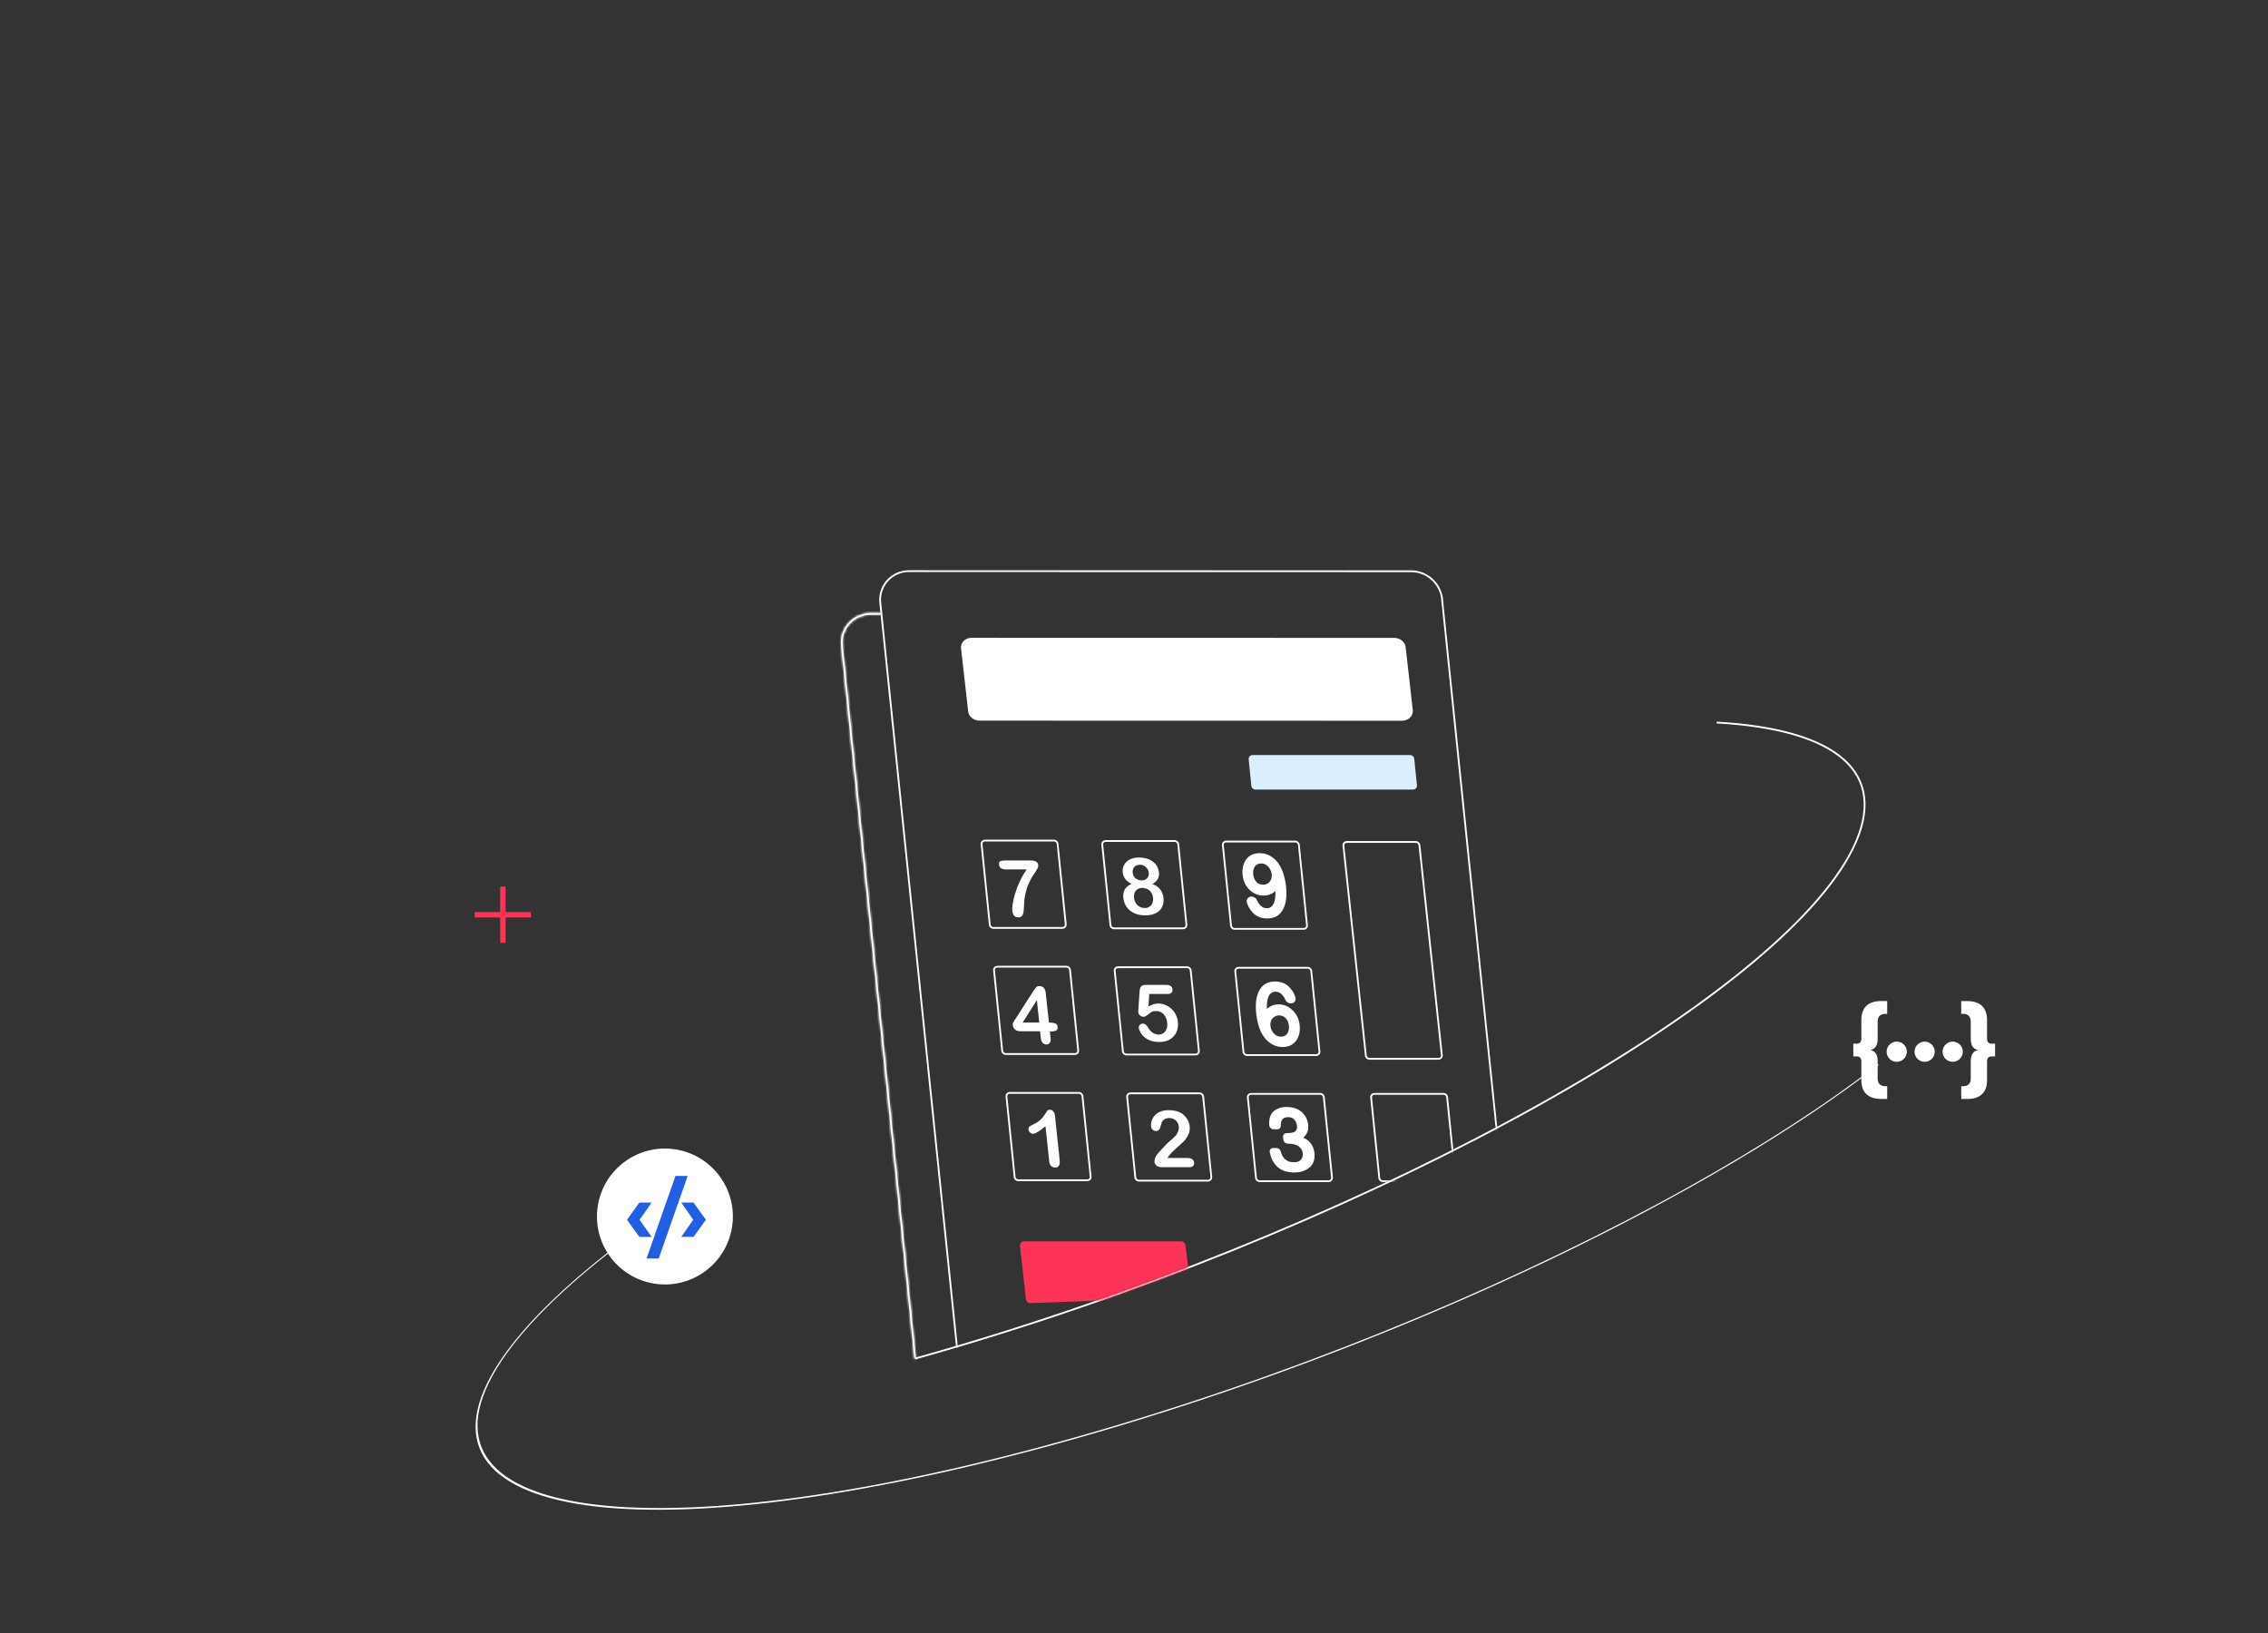 <?xml version="1.0" encoding="UTF-8"?> <svg xmlns="http://www.w3.org/2000/svg" width="793" height="571" viewBox="0 0 793 571" fill="none"><rect x="0" y="0" width="793" height="571" fill="#333333" stroke="none"/> <path d="M600.234 252.628C641.744 254.953 660.983 269.84 647.904 296.574C622.335 348.835 482.937 426.579 336.55 470.219C330.957 471.886 325.434 473.48 319.986 475" stroke="white" stroke-width="0.625"></path> <path fill-rule="evenodd" clip-rule="evenodd" d="M244.304 415.805L244.039 415.54C206.739 439.733 180.164 463.541 170.352 483.597C144.783 535.858 242.726 542.848 389.113 499.208C495.94 467.361 599.046 417.353 656.907 372.339L656.65 372.088C638.541 386.167 615.948 400.764 590.14 415.157C533.895 446.526 462.527 476.843 389.388 498.647C316.248 520.451 255.238 529.597 215.719 526.777C195.958 525.367 181.596 520.966 173.766 513.684C165.936 506.402 164.664 496.269 170.951 483.418C177.238 470.567 190.552 456.086 209.399 440.851C219.539 432.655 231.259 424.257 244.304 415.805Z" fill="white"></path> <mask id="mask0_2825_1009" style="mask-type:alpha" maskUnits="userSpaceOnUse" x="113" y="156" width="538" height="343"> <path d="M647.903 296.573C622.335 348.835 482.937 426.579 336.55 470.219C190.163 513.859 92.22 506.869 117.789 454.607C143.358 402.346 107.915 204.233 254.302 160.593C259.094 159.164 372.427 165.663 377.113 164.343C515.561 125.333 672.635 246.023 647.903 296.573Z" fill="#D9D9D9"></path> </mask> <g mask="url(#mask0_2825_1009)"> <mask id="path-4-inside-1_2825_1009" fill="white"> <path fill-rule="evenodd" clip-rule="evenodd" d="M307.844 214.343L304.406 214.342C298.457 214.342 293.773 219.175 293.996 225.16L320.801 485.847C321.024 491.832 326.005 496.665 331.991 496.665L507.579 496.702C513.564 496.702 518.211 491.869 517.988 485.884L517.558 481.702L516.93 481.702L517.364 485.927C517.563 491.55 513.202 496.077 507.579 496.077L331.991 496.04C326.344 496.04 321.636 491.476 321.425 485.823L321.424 485.803L321.422 485.783L294.62 225.117C294.421 219.495 298.817 214.967 304.405 214.967H304.406L307.908 214.968L307.844 214.343Z"></path> </mask> <path fill-rule="evenodd" clip-rule="evenodd" d="M307.844 214.343L304.406 214.342C298.457 214.342 293.773 219.175 293.996 225.16L320.801 485.847C321.024 491.832 326.005 496.665 331.991 496.665L507.579 496.702C513.564 496.702 518.211 491.869 517.988 485.884L517.558 481.702L516.93 481.702L517.364 485.927C517.563 491.55 513.202 496.077 507.579 496.077L331.991 496.04C326.344 496.04 321.636 491.476 321.425 485.823L321.424 485.803L321.422 485.783L294.62 225.117C294.421 219.495 298.817 214.967 304.405 214.967H304.406L307.908 214.968L307.844 214.343Z" fill="#FAFAFA"></path> <path d="M307.844 214.343L308.465 214.279L308.408 213.718L307.844 213.718L307.844 214.343ZM304.406 214.342L304.406 213.717H304.406V214.342ZM293.996 225.16L293.371 225.184L293.372 225.204L293.374 225.224L293.996 225.16ZM320.801 485.847L321.425 485.823L321.424 485.803L321.422 485.783L320.801 485.847ZM331.991 496.665L331.991 496.04H331.991V496.665ZM507.579 496.702L507.579 497.327H507.579V496.702ZM517.988 485.884L518.613 485.86L518.612 485.84L518.61 485.82L517.988 485.884ZM517.558 481.702L518.18 481.638L518.122 481.077L517.558 481.077L517.558 481.702ZM516.93 481.702L516.93 481.077L516.237 481.077L516.308 481.766L516.93 481.702ZM517.364 485.927L517.989 485.905L517.988 485.884L517.986 485.863L517.364 485.927ZM507.579 496.077L507.579 496.702H507.579V496.077ZM331.991 496.04L331.991 495.415H331.991V496.04ZM321.425 485.823L322.05 485.8L322.05 485.8L321.425 485.823ZM321.424 485.803L322.049 485.78L322.048 485.759L322.046 485.739L321.424 485.803ZM321.422 485.783L322.044 485.719L322.044 485.719L321.422 485.783ZM294.62 225.117L293.995 225.139L293.996 225.16L293.998 225.181L294.62 225.117ZM304.405 214.967L304.405 214.342L304.405 214.342L304.405 214.967ZM304.406 214.967L304.406 214.342H304.406V214.967ZM307.908 214.968L307.908 215.593L308.601 215.593L308.53 214.904L307.908 214.968ZM307.844 213.718L304.406 213.717L304.405 214.967L307.844 214.968L307.844 213.718ZM304.406 213.717C298.103 213.717 293.135 218.843 293.371 225.184L294.62 225.137C294.411 219.506 298.811 214.967 304.406 214.967V213.717ZM293.374 225.224L320.179 485.91L321.422 485.783L294.618 225.096L293.374 225.224ZM320.176 485.87C320.412 492.189 325.667 497.29 331.991 497.29V496.04C326.344 496.04 321.636 491.476 321.425 485.823L320.176 485.87ZM331.991 497.29L507.579 497.327L507.579 496.077L331.991 496.04L331.991 497.29ZM507.579 497.327C513.919 497.327 518.849 492.199 518.613 485.86L517.364 485.907C517.574 491.539 513.209 496.077 507.579 496.077V497.327ZM518.61 485.82L518.18 481.638L516.937 481.766L517.367 485.948L518.61 485.82ZM517.558 481.077L516.93 481.077L516.93 482.327L517.558 482.327L517.558 481.077ZM517.986 485.863L517.552 481.638L516.308 481.766L516.743 485.991L517.986 485.863ZM507.579 496.702C513.557 496.702 518.2 491.881 517.989 485.905L516.74 485.949C516.926 491.22 512.848 495.452 507.579 495.452V496.702ZM331.991 496.665L507.579 496.702L507.579 495.452L331.991 495.415L331.991 496.665ZM320.801 485.847C321.024 491.832 326.005 496.665 331.991 496.665V495.415C326.683 495.415 322.248 491.119 322.05 485.8L320.801 485.847ZM320.8 485.826L320.801 485.847L322.05 485.8L322.049 485.78L320.8 485.826ZM320.801 485.846L320.803 485.867L322.046 485.739L322.044 485.719L320.801 485.846ZM293.998 225.181L320.801 485.847L322.044 485.719L295.241 225.053L293.998 225.181ZM304.405 214.342C298.464 214.342 293.784 219.163 293.995 225.139L295.244 225.095C295.058 219.828 299.171 215.592 304.405 215.592L304.405 214.342ZM304.406 214.342H304.405V215.592H304.406V214.342ZM307.908 214.343L304.406 214.342L304.405 215.592L307.908 215.593L307.908 214.343ZM308.53 214.904L308.465 214.279L307.222 214.407L307.286 215.032L308.53 214.904Z" fill="white" mask="url(#path-4-inside-1_2825_1009)"></path> <path d="M334.572 470.836L334.572 470.826L334.571 470.815L307.73 210.177C307.519 204.373 312.059 199.692 317.827 199.692C317.827 199.692 317.827 199.692 317.827 199.692L493.415 199.73C499.231 199.73 504.076 204.428 504.293 210.247L504.294 210.257L504.295 210.268L531.098 470.945C531.346 476.709 526.807 481.391 521.038 481.391L345.45 481.354C339.634 481.354 334.789 476.655 334.572 470.836Z" stroke="white" stroke-width="0.625"></path> <path d="M346.059 323.24L346.059 323.231L346.058 323.223L343.196 295.052C343.172 294.424 343.689 293.899 344.334 293.899H368.537C369.189 293.899 369.756 294.439 369.786 295.088L369.786 295.097L369.787 295.106L372.648 323.269C372.64 323.918 372.141 324.429 371.511 324.429H347.308C346.656 324.429 346.089 323.89 346.059 323.24Z" stroke="white" stroke-width="0.625"></path> <path d="M388.254 323.389L388.254 323.38L388.253 323.371L385.391 295.2C385.368 294.572 385.884 294.048 386.529 294.048H410.732C411.384 294.048 411.952 294.587 411.981 295.237L411.981 295.245L411.982 295.254L414.843 323.418C414.836 324.066 414.336 324.577 413.706 324.577H389.504C388.851 324.577 388.284 324.038 388.254 323.389Z" stroke="white" stroke-width="0.625"></path> <path d="M430.415 323.575L430.414 323.566L430.413 323.558L427.552 295.387C427.528 294.759 428.044 294.234 428.69 294.234H452.892C453.544 294.234 454.112 294.774 454.141 295.423L454.142 295.432L454.143 295.441L457.004 323.612C457.028 324.24 456.512 324.764 455.866 324.764H431.664C431.012 324.764 430.444 324.225 430.415 323.575Z" stroke="white" stroke-width="0.625"></path> <path d="M477.555 369.005L477.554 368.996L477.553 368.986L469.71 295.534C469.686 294.907 470.203 294.383 470.848 294.383H495.05C495.702 294.383 496.27 294.922 496.299 295.572L496.3 295.581L496.301 295.591L504.144 369.043C504.168 369.675 503.683 370.194 503.006 370.194H478.804C478.152 370.194 477.584 369.655 477.555 369.005Z" stroke="white" stroke-width="0.625"></path> <path d="M350.409 367.332L350.408 367.323L350.407 367.314L347.546 339.143C347.522 338.516 348.038 337.991 348.684 337.991H372.886C373.538 337.991 374.106 338.53 374.135 339.18L374.136 339.189L374.137 339.197L376.998 367.368C377.022 367.996 376.506 368.521 375.86 368.521H351.658C351.006 368.521 350.438 367.981 350.409 367.332Z" stroke="white" stroke-width="0.625"></path> <path d="M392.604 367.518L392.604 367.51L392.603 367.501L389.741 339.33C389.717 338.702 390.234 338.178 390.879 338.178H415.081C415.734 338.178 416.301 338.717 416.331 339.367L416.331 339.375L416.332 339.384L419.193 367.548C419.185 368.196 418.686 368.707 418.056 368.707H393.853C393.201 368.707 392.634 368.168 392.604 367.518Z" stroke="white" stroke-width="0.625"></path> <path d="M434.762 367.704L434.762 367.695L434.761 367.687L431.899 339.516C431.875 338.888 432.392 338.363 433.037 338.363H457.24C457.892 338.363 458.459 338.902 458.489 339.552L458.489 339.561L458.49 339.569L461.352 367.741C461.376 368.368 460.859 368.893 460.214 368.893H436.012C435.359 368.893 434.792 368.354 434.762 367.704Z" stroke="white" stroke-width="0.625"></path> <path d="M354.758 411.462L354.758 411.453L354.757 411.444L351.895 383.273C351.871 382.64 352.356 382.121 353.034 382.121H377.236C377.888 382.121 378.456 382.66 378.485 383.31L378.485 383.319L378.486 383.327L381.348 411.498C381.372 412.131 380.887 412.651 380.21 412.651H356.008C355.355 412.651 354.788 412.111 354.758 411.462Z" stroke="white" stroke-width="0.625"></path> <path d="M396.954 411.61L396.953 411.602L396.952 411.593L394.091 383.422C394.067 382.794 394.583 382.27 395.229 382.27H419.431C420.083 382.27 420.651 382.809 420.68 383.458L420.681 383.467L420.682 383.476L423.543 411.639C423.535 412.288 423.035 412.799 422.405 412.799H398.203C397.551 412.799 396.983 412.26 396.954 411.61Z" stroke="white" stroke-width="0.625"></path> <path d="M439.151 411.796L439.15 411.787L439.15 411.778L436.288 383.607C436.264 382.979 436.781 382.455 437.426 382.455H461.628C462.281 382.455 462.848 382.994 462.878 383.644L462.878 383.653L462.879 383.661L465.74 411.825C465.732 412.474 465.233 412.985 464.602 412.985H440.4C439.748 412.985 439.18 412.445 439.151 411.796Z" stroke="white" stroke-width="0.625"></path> <path d="M482.258 411.796L482.258 411.787L482.257 411.778L479.395 383.607C479.371 382.979 479.888 382.455 480.533 382.455H504.736C505.388 382.455 505.955 382.994 505.985 383.644L505.985 383.653L505.986 383.661L508.847 411.825C508.84 412.474 508.34 412.985 507.71 412.985H483.508C482.855 412.985 482.288 412.445 482.258 411.796Z" stroke="white" stroke-width="0.625"></path> <path d="M415.141 453.626L360.267 455.626C359.449 455.626 358.743 454.957 358.706 454.139L356.615 435.5C356.578 434.682 357.247 434.013 358.065 434.013H412.938C413.756 434.013 414.462 434.682 414.5 435.5L416.591 452.139C416.628 452.957 415.959 453.626 415.141 453.626Z" fill="#FD3458"></path> <path d="M490.252 252L342.496 251.967C340.344 251.967 338.563 250.405 338.488 248.479L336.002 226.455C335.928 224.528 337.598 223 339.75 223L487.506 223.033C489.658 223.033 491.439 224.595 491.513 226.521L493.999 248.545C494.036 250.439 492.367 252 490.252 252Z" fill="white"></path> <path d="M494.059 276.073H439C438.219 276.073 437.55 275.441 437.513 274.623L436.584 265.44C436.546 264.659 437.178 263.99 437.959 263.99H493.018C493.799 263.99 494.468 264.622 494.506 265.44L495.435 274.623C495.472 275.404 494.877 276.073 494.059 276.073Z" fill="#DAEFFF"></path> <path d="M392.548 304.952C392.436 304.059 392.622 303.204 393.031 302.424C393.44 301.643 394.072 300.974 395.001 300.528C395.893 300.044 396.972 299.821 398.236 299.821C399.314 299.821 400.243 299.97 401.098 300.23C401.953 300.49 402.66 300.899 403.255 301.383C403.849 301.866 404.295 302.424 404.63 303.056C404.965 303.688 405.151 304.32 405.225 305.026C405.336 305.918 405.188 306.699 404.779 307.368C404.407 308.075 403.775 308.632 402.92 309.078C403.701 309.376 404.407 309.748 404.927 310.231C405.485 310.714 405.931 311.272 406.229 311.904C406.563 312.536 406.749 313.242 406.824 314.023C406.935 315.138 406.786 316.179 406.34 317.109C405.894 318.038 405.151 318.744 404.147 319.265C403.143 319.785 401.916 320.046 400.466 320.046C398.979 320.046 397.678 319.785 396.563 319.265C395.447 318.744 394.555 318.038 393.923 317.109C393.291 316.179 392.919 315.175 392.771 314.023C392.51 311.606 393.477 309.933 395.67 309.041C393.812 308.186 392.733 306.811 392.548 304.952ZM403.143 313.874C403.069 313.168 402.846 312.573 402.511 312.053C402.176 311.532 401.73 311.123 401.173 310.863C400.615 310.603 400.02 310.454 399.388 310.454C398.459 310.454 397.752 310.751 397.195 311.383C396.637 311.978 396.414 312.833 396.525 313.949C396.6 314.655 396.823 315.25 397.157 315.807C397.492 316.328 397.938 316.774 398.496 317.034C399.016 317.332 399.611 317.48 400.243 317.48C400.875 317.48 401.433 317.332 401.879 317.034C402.362 316.737 402.697 316.328 402.92 315.77C403.143 315.175 403.217 314.581 403.143 313.874ZM398.57 302.349C397.715 302.349 397.083 302.61 396.6 303.13C396.154 303.651 395.968 304.32 396.042 305.175C396.117 305.956 396.451 306.588 397.046 307.071C397.641 307.591 398.347 307.814 399.165 307.814C399.574 307.814 399.983 307.74 400.28 307.628C400.615 307.48 400.875 307.294 401.098 307.071C401.321 306.848 401.47 306.55 401.582 306.216C401.693 305.881 401.693 305.509 401.656 305.138C401.582 304.617 401.433 304.134 401.135 303.725C400.838 303.316 400.466 302.981 400.02 302.721C399.648 302.461 399.128 302.349 398.57 302.349Z" fill="white"></path> <path d="M366.858 406.037L365.557 393.768C363.475 395.516 362.025 396.408 361.207 396.408C360.835 396.408 360.464 396.259 360.166 395.962C359.832 395.664 359.646 395.33 359.609 394.921C359.571 394.475 359.683 394.14 359.943 393.917C360.203 393.694 360.687 393.434 361.393 393.099C362.434 392.579 363.252 392.058 363.847 391.463C364.442 390.906 364.962 390.274 365.371 389.567C365.817 388.861 366.077 388.452 366.226 388.266C366.375 388.117 366.635 388.006 367.081 388.006C367.564 388.006 367.973 388.192 368.271 388.564C368.605 388.935 368.791 389.456 368.866 390.088L370.501 405.516C370.687 407.338 370.167 408.23 368.94 408.23C368.382 408.23 367.936 408.044 367.564 407.673C367.155 407.301 366.932 406.78 366.858 406.037Z" fill="white"></path> <path d="M408.198 404.884H415.225C415.931 404.884 416.489 405.033 416.861 405.33C417.27 405.628 417.493 405.999 417.53 406.52C417.567 406.966 417.456 407.338 417.195 407.635C416.935 407.933 416.526 408.081 415.931 408.081H406.005C405.336 408.081 404.778 407.895 404.369 407.524C403.96 407.152 403.7 406.706 403.663 406.222C403.626 405.888 403.7 405.479 403.886 404.921C404.072 404.401 404.295 403.955 404.555 403.657C405.633 402.43 406.6 401.352 407.455 400.46C408.31 399.568 408.942 399.01 409.314 398.713C409.983 398.192 410.541 397.672 410.987 397.151C411.433 396.631 411.73 396.073 411.953 395.515C412.139 394.958 412.214 394.437 412.176 393.88C412.102 393.322 411.916 392.801 411.619 392.318C411.284 391.872 410.875 391.5 410.392 391.277C409.909 391.017 409.351 390.905 408.793 390.905C407.604 390.905 406.749 391.426 406.191 392.467C406.117 392.616 406.005 392.987 405.856 393.582C405.708 394.177 405.522 394.66 405.299 394.958C405.076 395.292 404.704 395.441 404.183 395.441C403.737 395.441 403.328 395.292 403.031 394.995C402.696 394.697 402.51 394.289 402.473 393.768C402.399 393.136 402.473 392.504 402.696 391.835C402.919 391.166 403.254 390.534 403.737 390.013C404.221 389.455 404.89 389.009 405.708 388.675C406.526 388.34 407.492 388.154 408.645 388.154C410.02 388.154 411.21 388.377 412.251 388.786C412.92 389.084 413.515 389.456 414.035 389.976C414.556 390.496 415.002 391.054 415.336 391.723C415.671 392.393 415.894 393.062 415.969 393.768C416.08 394.883 415.931 395.887 415.448 396.817C415.002 397.746 414.519 398.452 413.998 398.973C413.478 399.493 412.585 400.311 411.359 401.389C410.132 402.505 409.277 403.36 408.83 403.955C408.57 404.252 408.384 404.549 408.198 404.884Z" fill="white"></path> <path d="M363.922 363.06L363.662 360.569H356.896C356.041 360.569 355.371 360.383 354.925 359.974C354.442 359.602 354.182 359.045 354.107 358.413C354.107 358.227 354.107 358.078 354.145 357.892C354.182 357.706 354.256 357.52 354.368 357.334C354.479 357.149 354.591 356.963 354.702 356.777C354.814 356.591 354.962 356.368 355.148 356.108L361.283 346.553C361.692 345.921 362.026 345.475 362.286 345.178C362.547 344.88 362.918 344.769 363.327 344.769C364.703 344.769 365.446 345.549 365.632 347.111L366.748 357.558H367.342C368.049 357.558 368.606 357.669 369.053 357.855C369.499 358.041 369.759 358.45 369.796 359.082C369.833 359.602 369.722 359.974 369.387 360.234C369.053 360.457 368.569 360.606 367.9 360.606H367.082L367.342 363.097C367.417 363.803 367.305 364.287 367.045 364.658C366.785 364.993 366.376 365.179 365.855 365.179C365.335 365.179 364.926 364.993 364.591 364.658C364.22 364.249 363.997 363.729 363.922 363.06ZM357.565 357.52H363.365L362.547 349.676L357.565 357.52Z" fill="white"></path> <path d="M408.237 347.519H401.843L401.546 351.906C402.735 351.237 403.888 350.865 404.966 350.865C405.821 350.865 406.639 351.014 407.42 351.349C408.2 351.683 408.907 352.129 409.539 352.687C410.171 353.245 410.691 353.951 411.1 354.732C411.509 355.513 411.769 356.368 411.844 357.26C411.992 358.561 411.806 359.751 411.36 360.829C410.877 361.907 410.133 362.762 409.093 363.394C408.052 364.026 406.825 364.324 405.375 364.324C403.776 364.324 402.438 364.026 401.36 363.431C400.282 362.836 399.501 362.167 399.018 361.387C398.534 360.606 398.237 359.937 398.162 359.379C398.125 359.044 398.237 358.71 398.497 358.375C398.757 358.078 399.092 357.892 399.538 357.892C400.282 357.892 400.914 358.338 401.36 359.193C401.806 360.011 402.363 360.606 402.995 361.052C403.665 361.498 404.371 361.721 405.115 361.721C405.821 361.721 406.379 361.535 406.862 361.163C407.345 360.792 407.68 360.308 407.903 359.676C408.126 359.044 408.2 358.338 408.089 357.52C408.014 356.665 407.754 355.921 407.382 355.327C407.011 354.732 406.564 354.248 406.007 353.951C405.449 353.654 404.891 353.505 404.259 353.505C403.479 353.505 402.958 353.616 402.624 353.802C402.326 353.988 401.88 354.323 401.285 354.806C400.728 355.289 400.207 355.513 399.835 355.513C399.389 355.513 398.98 355.364 398.609 355.029C398.237 354.695 398.014 354.36 397.977 353.951C397.977 353.914 397.977 353.616 398.014 353.022L398.46 346.553C398.497 345.772 398.683 345.214 398.98 344.88C399.278 344.545 399.835 344.359 400.579 344.359H407.717C409.13 344.359 409.873 344.88 409.985 345.958C410.022 346.441 409.91 346.813 409.576 347.073C409.39 347.408 408.869 347.519 408.237 347.519Z" fill="white"></path> <path d="M351.393 300.862H360.39C361.245 300.862 361.877 301.011 362.323 301.271C362.732 301.531 362.993 301.978 363.03 302.61C363.067 302.981 362.881 303.502 362.509 304.097C362.138 304.729 361.691 305.398 361.171 306.141C360.688 306.885 360.167 307.814 359.684 308.93C359.201 310.045 358.754 311.421 358.42 313.019C358.271 313.726 358.197 314.32 358.16 314.804C358.122 315.287 358.085 315.882 358.048 316.625C358.011 317.369 357.974 317.927 357.936 318.336C357.862 319.265 357.639 319.897 357.342 320.232C357.044 320.603 356.598 320.752 356.003 320.752C355.446 320.752 354.999 320.566 354.628 320.194C354.256 319.823 354.033 319.265 353.959 318.484C353.884 317.927 353.921 317.146 354.07 316.142C354.219 315.138 354.479 313.986 354.888 312.573C355.297 311.198 355.817 309.785 356.487 308.335C357.156 306.885 357.974 305.435 358.977 303.985H351.765C351.022 303.985 350.427 303.836 350.018 303.576C349.609 303.316 349.386 302.87 349.311 302.275C349.237 301.643 349.386 301.271 349.795 301.085C350.129 300.937 350.687 300.862 351.393 300.862Z" fill="white"></path> <path d="M455.675 397.783C456.084 397.449 456.456 397.003 456.79 396.482C457.348 395.553 457.571 394.437 457.385 393.136C457.162 391.389 456.381 389.902 455.08 388.749C453.779 387.597 451.957 387.039 449.727 387.039C447.868 387.039 446.344 387.597 445.154 388.712C444.113 389.716 443.667 391.277 443.778 393.359C443.816 393.731 443.964 394.103 444.262 394.4C444.559 394.698 444.931 394.846 445.34 394.846H446.604C447.31 394.846 447.831 394.326 447.831 393.619C447.831 392.69 447.979 391.946 448.314 391.463C448.686 390.868 449.355 390.608 450.396 390.608C451.325 390.608 452.032 390.868 452.515 391.426C453.073 392.021 453.37 392.69 453.482 393.508C453.556 394.177 453.482 394.698 453.221 395.144C452.961 395.553 452.589 395.813 452.069 395.962C451.586 396.073 450.842 396.185 449.801 396.185C449.058 396.222 448.537 396.817 448.611 397.56L448.723 398.49C448.835 399.233 449.504 399.865 450.284 399.865C451.995 399.865 453.296 400.2 454.114 400.832C454.932 401.464 455.378 402.245 455.489 403.211C455.601 404.141 455.378 404.884 454.857 405.479C454.3 406.074 453.482 406.371 452.366 406.371C451.102 406.371 450.099 405.999 449.281 405.256C448.574 404.624 448.091 403.732 447.831 402.616C447.645 401.91 447.013 401.389 446.306 401.389H445.154C444.782 401.389 444.41 401.538 444.187 401.836C443.964 402.133 443.89 402.505 443.964 402.877C444.373 404.884 445.191 406.557 446.455 407.784C447.905 409.234 449.987 409.94 452.627 409.94C454.671 409.94 456.419 409.383 457.831 408.23C459.281 407.078 459.839 405.293 459.579 402.988C459.244 400.497 457.943 398.75 455.675 397.783Z" fill="white"></path> <path d="M447.124 351.163C445.526 351.163 444.113 351.683 442.961 352.762C442.886 351.014 443.072 349.602 443.481 348.561C444.001 347.334 444.782 346.739 445.935 346.739C446.79 346.739 447.496 347.036 448.202 347.706C448.686 348.189 449.095 348.784 449.355 349.453C449.69 350.271 450.47 350.828 451.288 350.828H451.4C451.957 350.828 452.441 350.568 452.738 350.159C453.035 349.75 453.11 349.193 452.924 348.672C452.515 347.334 451.809 346.181 450.879 345.215C449.578 343.839 447.868 343.17 445.823 343.17C443.258 343.17 441.362 344.248 440.247 346.404C439.168 348.449 438.834 351.275 439.28 354.769C439.726 358.45 440.767 361.238 442.403 363.134C444.076 365.067 446.121 366.071 448.463 366.071C450.582 366.071 452.18 365.29 453.259 363.766C454.262 362.279 454.671 360.42 454.411 358.338C454.151 356.219 453.296 354.472 451.883 353.171C450.47 351.832 448.872 351.163 447.124 351.163ZM447.236 355.029C448.165 355.029 448.909 355.327 449.504 355.959C450.136 356.591 450.507 357.446 450.656 358.524C450.805 359.639 450.619 360.569 450.099 361.35C449.615 362.093 448.909 362.465 447.868 362.465C446.678 362.465 445.674 361.87 444.894 360.643C443.555 358.561 444.113 355.885 446.269 355.178C446.604 355.067 446.938 355.029 447.236 355.029Z" fill="white"></path> <path d="M446.493 301.234C444.82 299.301 442.812 298.297 440.433 298.297C438.314 298.297 436.678 299.078 435.637 300.602C434.633 302.089 434.224 303.948 434.485 306.03C434.745 308.112 435.563 309.859 436.938 311.16C438.314 312.461 439.95 313.131 441.771 313.131C443.37 313.131 444.783 312.61 445.935 311.532C446.01 313.279 445.861 314.692 445.415 315.733C444.894 316.96 444.114 317.555 442.961 317.555C442.143 317.555 441.4 317.257 440.73 316.588C440.21 316.105 439.838 315.51 439.541 314.804C439.206 314.023 438.425 313.465 437.57 313.465C437.013 313.465 436.492 313.725 436.195 314.172C435.897 314.58 435.823 315.138 436.009 315.696C436.418 316.997 437.124 318.149 438.016 319.079C439.318 320.454 441.028 321.124 443.073 321.124C445.675 321.124 447.534 320.046 448.649 317.889C449.727 315.844 450.025 313.019 449.616 309.524C449.132 305.918 448.092 303.13 446.493 301.234ZM441.623 309.301C440.656 309.301 439.875 309.004 439.318 308.372C438.686 307.703 438.351 306.848 438.202 305.844C438.054 304.691 438.24 303.762 438.76 302.981C439.243 302.238 439.987 301.903 440.991 301.903C442.218 301.903 443.184 302.498 443.965 303.725C445.303 305.807 444.746 308.483 442.589 309.19C442.255 309.264 441.957 309.301 441.623 309.301Z" fill="white"></path> </g> <path d="M654.071 367.123C655.754 367.629 656.521 368.694 656.521 371.215V377.069C656.521 378.787 657.4 379.772 659.188 379.772H659.85V384.232H657.729C653.157 384.232 650.819 381.893 650.819 377.69V371.078C650.819 369.912 650.197 369.361 649.207 369.361H648V364.901H649.207C650.217 364.901 650.819 364.35 650.819 363.184V356.567C650.819 352.359 653.157 350 657.729 350H659.85V354.496H659.188C657.4 354.496 656.521 355.48 656.521 357.203V363.052C656.521 365.558 655.754 366.618 654.071 367.123Z" fill="white"></path> <path d="M659.648 367.722C659.648 366.785 660.021 365.885 660.684 365.222C661.347 364.559 662.246 364.187 663.184 364.187C664.122 364.187 665.021 364.559 665.684 365.222C666.348 365.885 666.72 366.785 666.72 367.722C666.72 368.66 666.348 369.559 665.684 370.223C665.021 370.886 664.122 371.258 663.184 371.258C662.246 371.258 661.347 370.886 660.684 370.223C660.021 369.559 659.648 368.66 659.648 367.722V367.722ZM669.412 367.722C669.412 366.785 669.785 365.885 670.448 365.222C671.111 364.559 672.01 364.187 672.948 364.187C673.886 364.187 674.785 364.559 675.448 365.222C676.111 365.885 676.484 366.785 676.484 367.722C676.484 368.66 676.111 369.559 675.448 370.223C674.785 370.886 673.886 371.258 672.948 371.258C672.01 371.258 671.111 370.886 670.448 370.223C669.785 369.559 669.412 368.66 669.412 367.722V367.722ZM679.212 367.722C679.212 366.785 679.584 365.885 680.247 365.222C680.91 364.559 681.81 364.187 682.747 364.187C683.685 364.187 684.584 364.559 685.248 365.222C685.911 365.885 686.283 366.785 686.283 367.722C686.283 368.66 685.911 369.559 685.248 370.223C684.584 370.886 683.685 371.258 682.747 371.258C681.81 371.258 680.91 370.886 680.247 370.223C679.584 369.559 679.212 368.66 679.212 367.722Z" fill="white"></path> <path d="M697.581 364.901V369.361H696.379C695.369 369.361 694.768 369.912 694.768 371.079V377.701C694.768 381.903 692.429 384.242 687.858 384.242H685.736V379.782H686.393C688.186 379.782 689.065 378.797 689.065 377.08V371.225C689.065 368.7 689.833 367.644 691.515 367.134C689.833 366.629 689.065 365.558 689.065 363.037V357.188C689.065 355.466 688.186 354.481 686.393 354.481H685.736V350.021H687.858C692.429 350.021 694.768 352.359 694.768 356.587V363.204C694.768 364.371 695.389 364.921 696.379 364.921L697.581 364.901Z" fill="white"></path> <path d="M255.945 429.128C258.039 416.173 249.234 403.974 236.279 401.88C223.324 399.786 211.125 408.591 209.031 421.546C206.938 434.501 215.742 446.7 228.697 448.794C241.652 450.888 253.851 442.083 255.945 429.128Z" fill="white"></path> <path d="M219.225 426.475L223.545 420.468H227.834L223.637 426.475L227.837 432.461H223.545L219.225 426.475Z" fill="#225EE4"></path> <path d="M236.174 411.147H240.435L230.319 440.021H226.072L236.174 411.147Z" fill="#225EE4"></path> <path d="M238.195 432.454L242.396 426.468L238.195 420.468H242.488L246.808 426.475L242.488 432.461L238.195 432.454Z" fill="#225EE4"></path> <path d="M185.668 319.834H166" stroke="#FD3458" stroke-width="1.875"></path> <path d="M175.834 310L175.834 329.668" stroke="#FD3458" stroke-width="1.875"></path> </svg> 